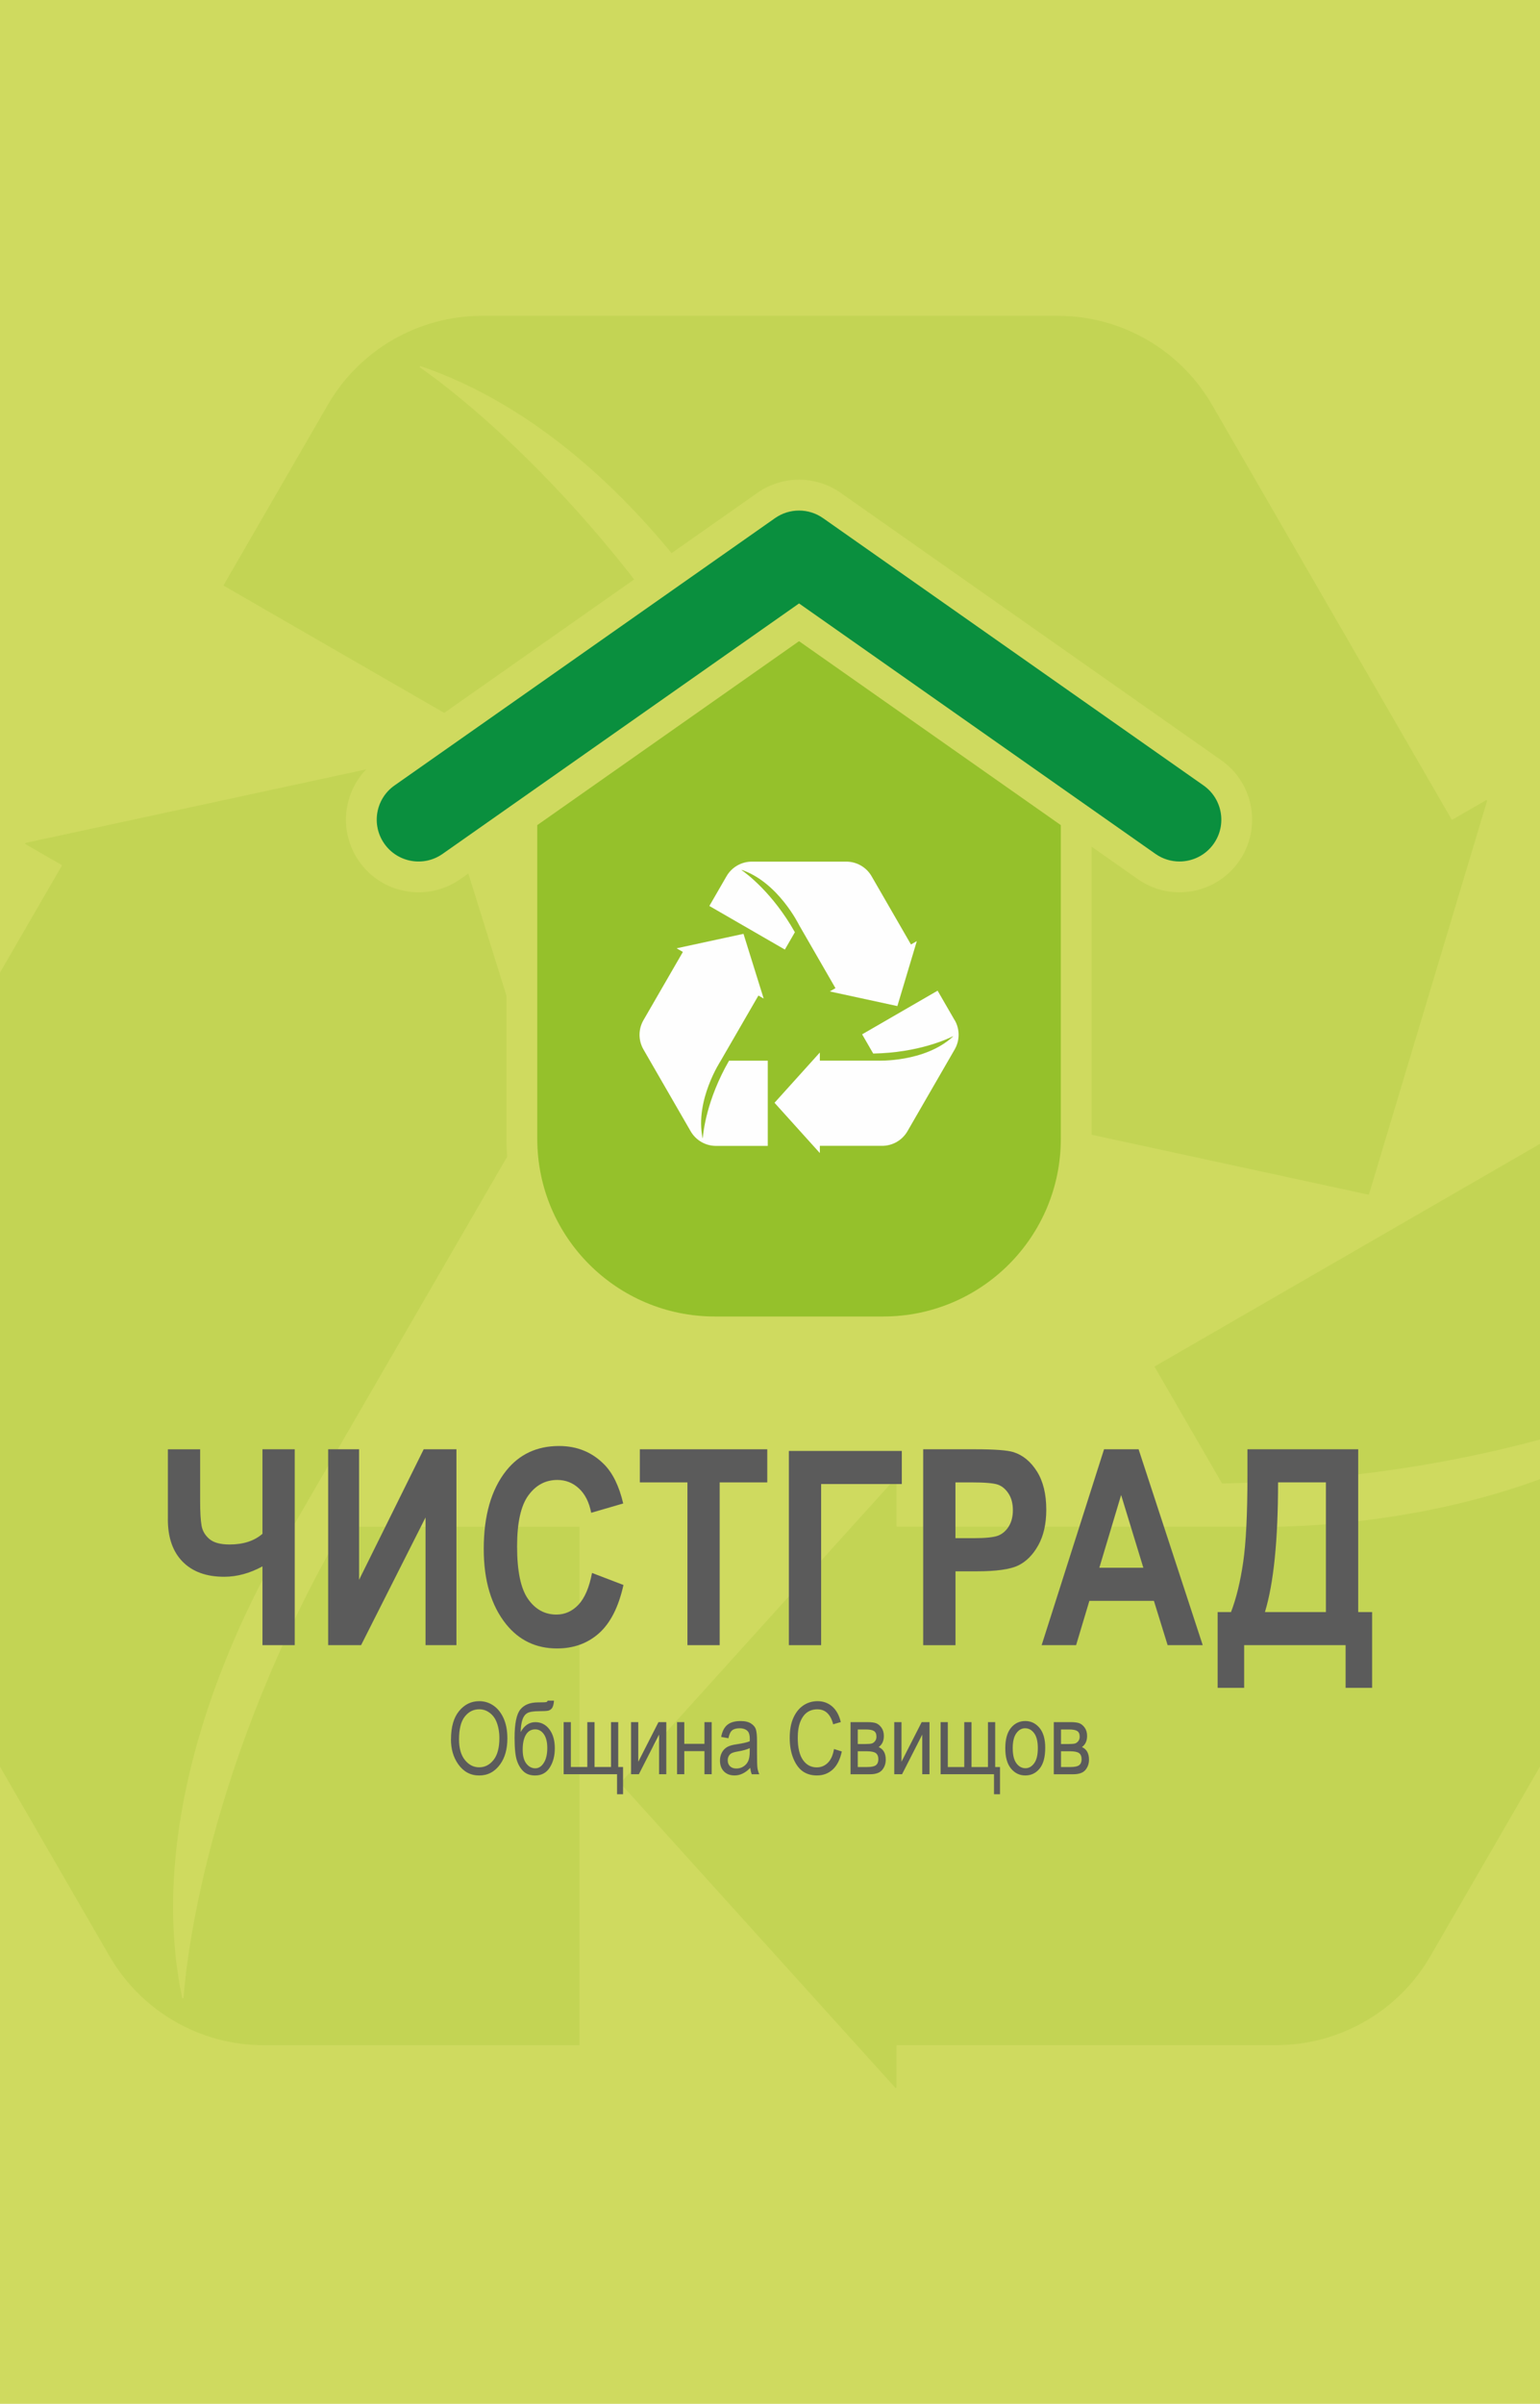 <?xml version="1.0" encoding="UTF-8"?>
<!DOCTYPE svg PUBLIC "-//W3C//DTD SVG 1.1//EN" "http://www.w3.org/Graphics/SVG/1.1/DTD/svg11.dtd">
<!-- Creator: CorelDRAW 2019 (64-Bit) -->
<svg xmlns="http://www.w3.org/2000/svg" xml:space="preserve" width="127mm" height="198.158mm" version="1.1" style="shape-rendering:geometricPrecision; text-rendering:geometricPrecision; image-rendering:optimizeQuality; fill-rule:evenodd; clip-rule:evenodd"
viewBox="0 0 527.83 823.57"
 xmlns:xlink="http://www.w3.org/1999/xlink">
 <defs>
  <style type="text/css">
   <![CDATA[
    .fil0 {fill:#CFDA5F}
    .fil4 {fill:#FEFEFE;fill-rule:nonzero}
    .fil5 {fill:#5B5B5B;fill-rule:nonzero}
    .fil2 {fill:#95C12B;fill-rule:nonzero}
    .fil3 {fill:#0A8F3E;fill-rule:nonzero}
    .fil1 {fill:#95C12B;fill-rule:nonzero;fill-opacity:0.2}
   ]]>
  </style>
 </defs>
 <g id="Layer_x0020_1">
  <rect class="fil0" x="-0" y="-0" width="527.83" height="823.57"/>
  <path class="fil1" d="M527.83 391.89l-132.14 76.3 23.09 39.92c0.05,0.08 0.13,0.13 0.22,0.13 43.98,-0.78 80.91,-7.53 108.84,-15.05l0 -101.31zm0 114.88c-50.34,18.53 -100.41,16.3 -100.41,16.3l-119.89 0c-0.14,0 -0.25,-0.11 -0.25,-0.25l0 -16.07c0,-0.22 -0.25,-0.33 -0.42,-0.19l-94.1 104.16c-0.12,0.11 -0.12,0.29 0,0.39l94.1 104.17c0.17,0.15 0.42,0.02 0.42,-0.19l0 -14.15c0,-0.14 0.12,-0.26 0.25,-0.26l129.84 0c21.81,0 41.98,-11.62 52.89,-30.49l37.57 -64.96 0 -98.47zm-527.83 98.5l0 -272.06 21.16 -36.55c0.08,-0.13 0.04,-0.28 -0.09,-0.34l-12.3 -7.09c-0.18,-0.11 -0.16,-0.39 0.05,-0.46l139.04 -30 41.98 134.38c0.05,0.22 -0.19,0.38 -0.38,0.27l-10.25 -5.92c-0.13,-0.07 -0.29,-0.03 -0.35,0.1l-78.48 135.49 0.05 0 -0.01 0.02c0,0 -54.44,82.16 -38.01,161.32 0.05,0.3 0.48,0.26 0.5,-0.03 0.88,-11.93 7.79,-79.81 54.75,-161.18 0.05,-0.08 0.13,-0.13 0.23,-0.13l80.72 0 0 177.62 -108.17 0c-21.82,0 -41.98,-11.62 -52.89,-30.49l-37.55 -64.93zm255.12 -349.76c0.05,-0.08 0.05,-0.17 0,-0.25 -46.24,-81.94 -101.28,-122.5 -111.12,-129.34 -0.25,-0.17 -0.06,-0.56 0.22,-0.46 76.35,26.13 119.39,114.25 119.69,114.85l0 0 75.95 131.41c0.07,0.13 0.03,0.28 -0.09,0.35l-11.11 6.41c-0.19,0.11 -0.16,0.4 0.04,0.46l140.2 30.33c0.15,0.05 0.31,-0.04 0.34,-0.19l40.43 -134.63c0.05,-0.22 -0.19,-0.38 -0.38,-0.27l-11.45 6.61c-0.12,0.07 -0.28,0.03 -0.34,-0.1l-82.08 -142c-10.91,-18.87 -31.07,-30.49 -52.9,-30.49l-197.26 0c-21.81,0 -41.98,11.62 -52.89,30.48l-35.8 61.92 157.7 90.93 20.84 -36.04z"/>
  <g id="_2629244157312">
   <path class="fil0" d="M374.15 290.08l0 100.09c0,39.45 -31.98,71.43 -71.43,71.43l-57.7 0c-39.45,0 -71.43,-31.98 -71.43,-71.43l0 -100.09 -15.82 11.11c-11.24,7.9 -26.77,5.18 -34.67,-6.06 -7.9,-11.24 -5.18,-26.77 6.06,-34.67l130.41 -91.59c8.58,-6.03 20.02,-6.03 28.6,0l130.41 91.59c11.24,7.9 13.96,23.42 6.06,34.67 -4.67,6.65 -12.26,10.58 -20.38,10.58 -5.12,0 -10.1,-1.58 -14.29,-4.52l-15.82 -11.11z"/>
   <g>
    <path class="fil2" d="M184.15 282.69l0 107.48c0,33.62 27.25,60.87 60.87,60.87l57.7 0c33.62,0 60.87,-27.25 60.87,-60.87l0 -107.48 -89.72 -63.02 -89.73 63.02z"/>
    <path class="fil3" d="M412.51 269.1l-48.92 -34.35 -41.67 -29.27 -39.82 -27.96c-4.94,-3.47 -11.53,-3.47 -16.47,0l-39.82 27.96 -41.67 29.27 -48.92 34.35c-6.48,4.55 -8.04,13.48 -3.49,19.96 4.55,6.48 13.48,8.04 19.96,3.49l32.45 -22.79 89.73 -63.02 89.72 63.02 32.45 22.79c2.51,1.76 5.38,2.6 8.22,2.6 4.51,0 8.95,-2.12 11.74,-6.09 4.55,-6.48 2.98,-15.41 -3.49,-19.96z"/>
    <g>
     <path class="fil4" d="M327.2 349.52l-5.84 -10.11 -25.87 14.96 3.79 6.56c0.01,0.01 0.02,0.02 0.04,0.02 15.4,-0.27 25.53,-5.02 27.29,-5.91 0.04,-0.02 0.08,0.04 0.05,0.07 -9.78,9 -25.95,8.27 -25.95,8.27l-19.67 0c-0.02,0 -0.04,-0.02 -0.04,-0.04l0 -2.64c0,-0.04 -0.04,-0.06 -0.07,-0.03l-15.44 17.12c-0.02,0.02 -0.02,0.05 0,0.06l15.44 17.12c0.03,0.02 0.07,0 0.07,-0.03l0 -2.33c0,-0.02 0.02,-0.04 0.04,-0.04l21.31 0c3.58,0 6.89,-1.91 8.68,-5.01l16.19 -28.03c1.79,-3.1 1.79,-6.92 0,-10.02z"/>
     <path class="fil4" d="M272.43 319.41c0.01,-0.01 0.01,-0.03 0,-0.04 -7.59,-13.47 -16.62,-20.13 -18.24,-21.26 -0.04,-0.03 -0.01,-0.09 0.04,-0.08 12.53,4.3 19.59,18.78 19.64,18.88l0 0 12.46 21.6c0.01,0.02 0.01,0.05 -0.01,0.06l-1.82 1.05c-0.03,0.02 -0.03,0.07 0.01,0.08l23.01 4.98c0.02,0.01 0.05,-0.01 0.06,-0.03l6.63 -22.13c0.01,-0.04 -0.03,-0.06 -0.06,-0.04l-1.88 1.09c-0.02,0.01 -0.05,0 -0.06,-0.02l-13.47 -23.34c-1.79,-3.1 -5.1,-5.01 -8.68,-5.01l-32.37 0c-3.58,0 -6.89,1.91 -8.68,5.01l-5.88 10.18 25.88 14.94 3.42 -5.92z"/>
     <path class="fil4" d="M249.87 363.41c-7.71,13.38 -8.84,24.53 -8.98,26.49 -0,0.05 -0.07,0.05 -0.08,0.01 -2.7,-13.01 6.24,-26.52 6.24,-26.52l0 -0 -0.01 0 12.88 -22.27c0.01,-0.02 0.04,-0.03 0.06,-0.02l1.68 0.97c0.03,0.02 0.07,-0.01 0.06,-0.04l-6.89 -22.09 -22.82 4.93c-0.03,0.01 -0.04,0.06 -0.01,0.08l2.02 1.17c0.02,0.01 0.03,0.04 0.01,0.06l-13.49 23.34c-1.79,3.1 -1.79,6.92 -0,10.03l16.18 28.03c1.79,3.1 5.1,5.01 8.68,5.01l17.75 0 0 -29.19 -13.25 0c-0.02,0 -0.03,0.01 -0.04,0.02z"/>
    </g>
   </g>
  </g>
  <g id="_2629244167680">
   <g>
    <path class="fil5" d="M57.54 520.53l0 -23.99 11.06 0 0 17.82c0,3.72 0.16,6.5 0.48,8.31 0.31,1.81 1.22,3.36 2.7,4.61 1.47,1.25 3.78,1.87 6.92,1.87 4.7,0 8.45,-1.22 11.26,-3.66l0 -28.96 11.06 0 0 67.11 -11.06 0 0 -26.99c-4.36,2.37 -8.73,3.56 -13.12,3.56 -6.11,0 -10.84,-1.72 -14.23,-5.15 -3.39,-3.44 -5.08,-8.28 -5.08,-14.53z"/>
    <polygon class="fil5" points="112.48,563.64 112.48,496.53 123.07,496.53 123.07,541.26 145.22,496.53 156.44,496.53 156.44,563.64 145.85,563.64 145.85,519.89 123.76,563.64 "/>
    <path class="fil5" d="M202.91 538.9l10.78 4.12c-1.67,7.55 -4.47,13.04 -8.37,16.53 -3.91,3.48 -8.7,5.22 -14.4,5.22 -7.17,0 -12.98,-2.77 -17.43,-8.28 -5.12,-6.37 -7.69,-14.98 -7.69,-25.81 0,-11.43 2.58,-20.39 7.73,-26.85 4.5,-5.61 10.53,-8.42 18.09,-8.42 6.17,0 11.33,2.11 15.48,6.33 2.95,3 5.12,7.45 6.5,13.36l-10.97 3.19c-0.7,-3.62 -2.11,-6.4 -4.2,-8.34 -2.09,-1.94 -4.56,-2.91 -7.4,-2.91 -4.06,0 -7.37,1.76 -9.94,5.3 -2.58,3.53 -3.86,9.36 -3.86,17.48 0,8.44 1.25,14.43 3.75,18 2.5,3.56 5.73,5.34 9.73,5.34 2.92,0 5.45,-1.14 7.59,-3.41 2.12,-2.28 3.67,-5.89 4.61,-10.84z"/>
    <polygon class="fil5" points="235.61,563.64 235.61,507.88 219.3,507.88 219.3,496.53 262.98,496.53 262.98,507.88 246.67,507.88 246.67,563.64 "/>
    <polygon class="fil5" points="270.38,563.64 270.38,497.1 309.09,497.1 309.09,508.44 281.44,508.44 281.44,563.64 "/>
    <path class="fil5" d="M316.42 563.64l0 -67.11 17.86 0c6.65,0 11.01,0.33 13.06,0.97 3.26,1.03 5.95,3.25 8.08,6.64 2.12,3.37 3.19,7.75 3.19,13.09 0,4.84 -0.92,8.92 -2.75,12.2 -1.83,3.28 -4.12,5.58 -6.87,6.91 -2.75,1.33 -7.48,2 -14.2,2l-7.29 0 0 25.31 -11.06 0zm11.06 -55.77l0 19.12 6.17 0c4.12,0 6.95,-0.3 8.44,-0.87 1.48,-0.58 2.7,-1.62 3.65,-3.14 0.95,-1.53 1.42,-3.39 1.42,-5.59 0,-2.23 -0.48,-4.12 -1.47,-5.65 -0.98,-1.53 -2.2,-2.56 -3.64,-3.08 -1.44,-0.52 -4.48,-0.78 -9.15,-0.78l-5.42 0z"/>
    <path class="fil5" d="M412.23 563.64l-12.03 0 -4.7 -15.18 -22.12 0 -4.55 15.18 -11.81 0 21.39 -67.11 11.84 0 21.98 67.11zm-20.35 -26.52l-7.62 -24.92 -7.47 24.92 15.09 0z"/>
    <path class="fil5" d="M465.51 552.3l4.78 0 0 25.96 -9.09 0 0 -14.62 -34.77 0 0 14.62 -9.09 0 0 -25.96 4.59 0c1.8,-4.7 3.19,-10.37 4.16,-17.03 0.98,-6.65 1.47,-16.57 1.47,-29.77l0 -8.97 37.96 0 0 55.77zm-11.06 -44.43l-16.4 0c0,19.79 -1.5,34.6 -4.5,44.43l20.9 0 0 -44.43z"/>
   </g>
   <path class="fil5" d="M154.58 595.88c0,-4.2 0.92,-7.42 2.77,-9.67 1.85,-2.25 4.15,-3.38 6.91,-3.38 1.78,0 3.41,0.5 4.87,1.51 1.47,1.01 2.63,2.47 3.49,4.39 0.85,1.92 1.28,4.2 1.28,6.85 0,3.65 -0.83,6.62 -2.49,8.91 -1.83,2.53 -4.22,3.8 -7.18,3.8 -2.98,0 -5.38,-1.3 -7.2,-3.89 -1.65,-2.35 -2.47,-5.18 -2.47,-8.51zm2.75 0.04c0,3.04 0.67,5.39 2.01,7.06 1.34,1.67 2.97,2.51 4.89,2.51 1.96,0 3.61,-0.84 4.94,-2.53 1.33,-1.69 1.99,-4.18 1.99,-7.46 0,-2.12 -0.34,-4.01 -1.03,-5.68 -0.53,-1.27 -1.32,-2.3 -2.38,-3.06 -1.06,-0.77 -2.22,-1.15 -3.47,-1.15 -2.02,0 -3.68,0.84 -4.99,2.52 -1.31,1.68 -1.96,4.28 -1.96,7.79zm30.35 -13.27l2.2 0c-0.1,1.23 -0.33,2.08 -0.67,2.55 -0.35,0.47 -0.79,0.76 -1.31,0.88 -0.53,0.12 -1.55,0.18 -3.08,0.18 -2.01,0 -3.39,0.23 -4.15,0.7 -0.76,0.46 -1.31,1.24 -1.64,2.32 -0.34,1.08 -0.53,2.46 -0.57,4.13 1.24,-2.26 2.92,-3.39 5.02,-3.39 1.96,0 3.57,0.81 4.81,2.44 1.24,1.63 1.87,3.8 1.87,6.51 0,2.59 -0.58,4.79 -1.73,6.6 -1.15,1.81 -2.83,2.72 -5.02,2.72 -1.63,0 -2.94,-0.45 -3.92,-1.34 -0.98,-0.89 -1.75,-2.12 -2.29,-3.69 -0.55,-1.57 -0.83,-4.19 -0.83,-7.88 0,-4.82 0.65,-8.05 1.96,-9.68 1.31,-1.63 3.33,-2.45 6.05,-2.45 1.69,0 2.65,-0.04 2.88,-0.12 0.23,-0.08 0.37,-0.23 0.43,-0.46zm-0.1 16.21c0,-2 -0.38,-3.56 -1.15,-4.68 -0.77,-1.12 -1.77,-1.69 -2.99,-1.69 -1.38,0 -2.44,0.61 -3.18,1.83 -0.74,1.23 -1.11,2.92 -1.11,5.09 0,2.14 0.42,3.76 1.26,4.82 0.84,1.07 1.86,1.6 3.06,1.6 1.16,0 2.14,-0.63 2.93,-1.89 0.79,-1.26 1.18,-2.96 1.18,-5.09zm5.6 -8.85l2.48 0 0 15.38 5.64 0 0 -15.38 2.48 0 0 15.38 5.64 0 0 -15.38 2.48 0 0 15.38 1.65 0 0 9.32 -2.06 0 0 -6.85 -18.3 0 0 -17.85zm23.11 0l2.48 0 0 13.58 6.92 -13.58 2.68 0 0 17.85 -2.48 0 0 -13.58 -6.92 13.58 -2.68 0 0 -17.85zm15.77 0l2.48 0 0 7.43 6.91 0 0 -7.43 2.48 0 0 17.85 -2.48 0 0 -7.91 -6.91 0 0 7.91 -2.48 0 0 -17.85zm25.1 15.66c-0.83,0.87 -1.69,1.51 -2.59,1.95 -0.9,0.44 -1.83,0.66 -2.79,0.66 -1.53,0 -2.74,-0.46 -3.65,-1.38 -0.91,-0.92 -1.36,-2.16 -1.36,-3.71 0,-1.03 0.21,-1.94 0.64,-2.74 0.42,-0.8 1.01,-1.42 1.75,-1.87 0.74,-0.45 1.86,-0.78 3.37,-0.99 2.02,-0.29 3.5,-0.63 4.44,-1.03l0.02 -0.77c0,-1.23 -0.22,-2.09 -0.65,-2.59 -0.61,-0.72 -1.56,-1.08 -2.83,-1.08 -1.15,0 -2.01,0.24 -2.59,0.72 -0.57,0.48 -0.99,1.38 -1.26,2.69l-2.48 -0.45c0.35,-1.9 1.05,-3.27 2.11,-4.14 1.06,-0.87 2.58,-1.3 4.55,-1.3 1.54,0 2.74,0.29 3.62,0.87 0.87,0.57 1.43,1.29 1.66,2.14 0.23,0.85 0.34,2.09 0.34,3.73l0 4.03c0,2.82 0.05,4.6 0.16,5.33 0.1,0.73 0.32,1.44 0.63,2.14l-2.58 0c-0.26,-0.61 -0.44,-1.35 -0.52,-2.2zm-0.19 -6.75c-0.91,0.45 -2.26,0.83 -4.05,1.14 -1.04,0.18 -1.77,0.38 -2.18,0.61 -0.42,0.23 -0.74,0.56 -0.97,0.97 -0.23,0.42 -0.34,0.91 -0.34,1.46 0,0.85 0.26,1.53 0.79,2.04 0.53,0.51 1.26,0.76 2.18,0.76 0.89,0 1.69,-0.23 2.41,-0.69 0.72,-0.46 1.27,-1.07 1.62,-1.84 0.36,-0.76 0.54,-1.88 0.54,-3.35l0 -1.11zm28.88 0.31l2.68 0.83c-0.59,2.76 -1.63,4.82 -3.11,6.18 -1.49,1.36 -3.29,2.04 -5.42,2.04 -1.87,0 -3.47,-0.46 -4.8,-1.37 -1.32,-0.91 -2.41,-2.37 -3.26,-4.39 -0.84,-2.01 -1.27,-4.39 -1.27,-7.13 0,-2.71 0.42,-5.01 1.27,-6.88 0.85,-1.88 2,-3.29 3.44,-4.25 1.45,-0.96 3.06,-1.43 4.84,-1.43 1.95,0 3.62,0.61 5.02,1.82 1.4,1.22 2.38,2.99 2.94,5.34l-2.61 0.76c-0.89,-3.42 -2.69,-5.13 -5.4,-5.13 -1.34,0 -2.51,0.34 -3.5,1.03 -0.99,0.69 -1.77,1.76 -2.36,3.22 -0.59,1.46 -0.88,3.3 -0.88,5.53 0,3.37 0.6,5.89 1.78,7.58 1.19,1.69 2.76,2.53 4.74,2.53 1.46,0 2.72,-0.52 3.77,-1.55 1.06,-1.03 1.77,-2.6 2.13,-4.71zm5.67 -9.22l5.74 0c1.31,0 2.3,0.12 3,0.37 0.69,0.25 1.31,0.76 1.86,1.52 0.54,0.77 0.82,1.71 0.82,2.84 0,1.7 -0.59,2.97 -1.77,3.81 1.61,0.72 2.42,2.16 2.42,4.31 0,1.38 -0.41,2.56 -1.23,3.54 -0.82,0.98 -2.22,1.47 -4.2,1.47l-6.64 0 0 -17.85zm2.48 7.5l2.67 0c1.06,0 1.79,-0.07 2.19,-0.2 0.4,-0.13 0.76,-0.41 1.07,-0.81 0.32,-0.41 0.47,-0.91 0.47,-1.5 0,-0.93 -0.28,-1.58 -0.84,-1.94 -0.56,-0.36 -1.49,-0.53 -2.81,-0.53l-2.75 0 0 4.99zm0 7.88l3.31 0c1.41,0 2.39,-0.22 2.93,-0.65 0.54,-0.43 0.81,-1.11 0.81,-2.02 0,-0.97 -0.29,-1.66 -0.85,-2.09 -0.57,-0.42 -1.62,-0.64 -3.15,-0.64l-3.05 0 0 5.4zm12.5 -15.38l2.48 0 0 13.58 6.92 -13.58 2.68 0 0 17.85 -2.48 0 0 -13.58 -6.92 13.58 -2.68 0 0 -17.85zm15.88 0l2.48 0 0 15.38 5.64 0 0 -15.38 2.48 0 0 15.38 5.64 0 0 -15.38 2.48 0 0 15.38 1.65 0 0 9.32 -2.06 0 0 -6.85 -18.3 0 0 -17.85zm22.18 8.94c0,-3.08 0.65,-5.4 1.94,-6.97 1.29,-1.57 2.93,-2.35 4.91,-2.35 1.95,0 3.57,0.79 4.88,2.35 1.31,1.57 1.96,3.83 1.96,6.79 0,3.2 -0.64,5.58 -1.93,7.16 -1.28,1.57 -2.92,2.35 -4.91,2.35 -1.96,0 -3.59,-0.79 -4.89,-2.36 -1.3,-1.57 -1.96,-3.89 -1.96,-6.96zm2.55 -0.01c0,2.32 0.42,4.04 1.26,5.17 0.84,1.13 1.87,1.69 3.11,1.69 1.16,0 2.16,-0.57 2.99,-1.71 0.83,-1.14 1.24,-2.85 1.24,-5.15 0,-2.3 -0.42,-4.01 -1.26,-5.14 -0.84,-1.13 -1.87,-1.69 -3.11,-1.69 -1.17,0 -2.17,0.57 -2.99,1.7 -0.83,1.13 -1.24,2.84 -1.24,5.13zm14.07 -8.93l5.74 0c1.31,0 2.3,0.12 3,0.37 0.69,0.25 1.31,0.76 1.86,1.52 0.54,0.77 0.82,1.71 0.82,2.84 0,1.7 -0.59,2.97 -1.77,3.81 1.61,0.72 2.42,2.16 2.42,4.31 0,1.38 -0.41,2.56 -1.23,3.54 -0.82,0.98 -2.22,1.47 -4.2,1.47l-6.64 0 0 -17.85zm2.48 7.5l2.67 0c1.06,0 1.79,-0.07 2.19,-0.2 0.4,-0.13 0.76,-0.41 1.07,-0.81 0.32,-0.41 0.47,-0.91 0.47,-1.5 0,-0.93 -0.28,-1.58 -0.84,-1.94 -0.56,-0.36 -1.49,-0.53 -2.81,-0.53l-2.75 0 0 4.99zm0 7.88l3.31 0c1.41,0 2.39,-0.22 2.93,-0.65 0.54,-0.43 0.81,-1.11 0.81,-2.02 0,-0.97 -0.29,-1.66 -0.85,-2.09 -0.57,-0.42 -1.62,-0.64 -3.15,-0.64l-3.05 0 0 5.4z"/>
  </g>
 </g>
</svg>
